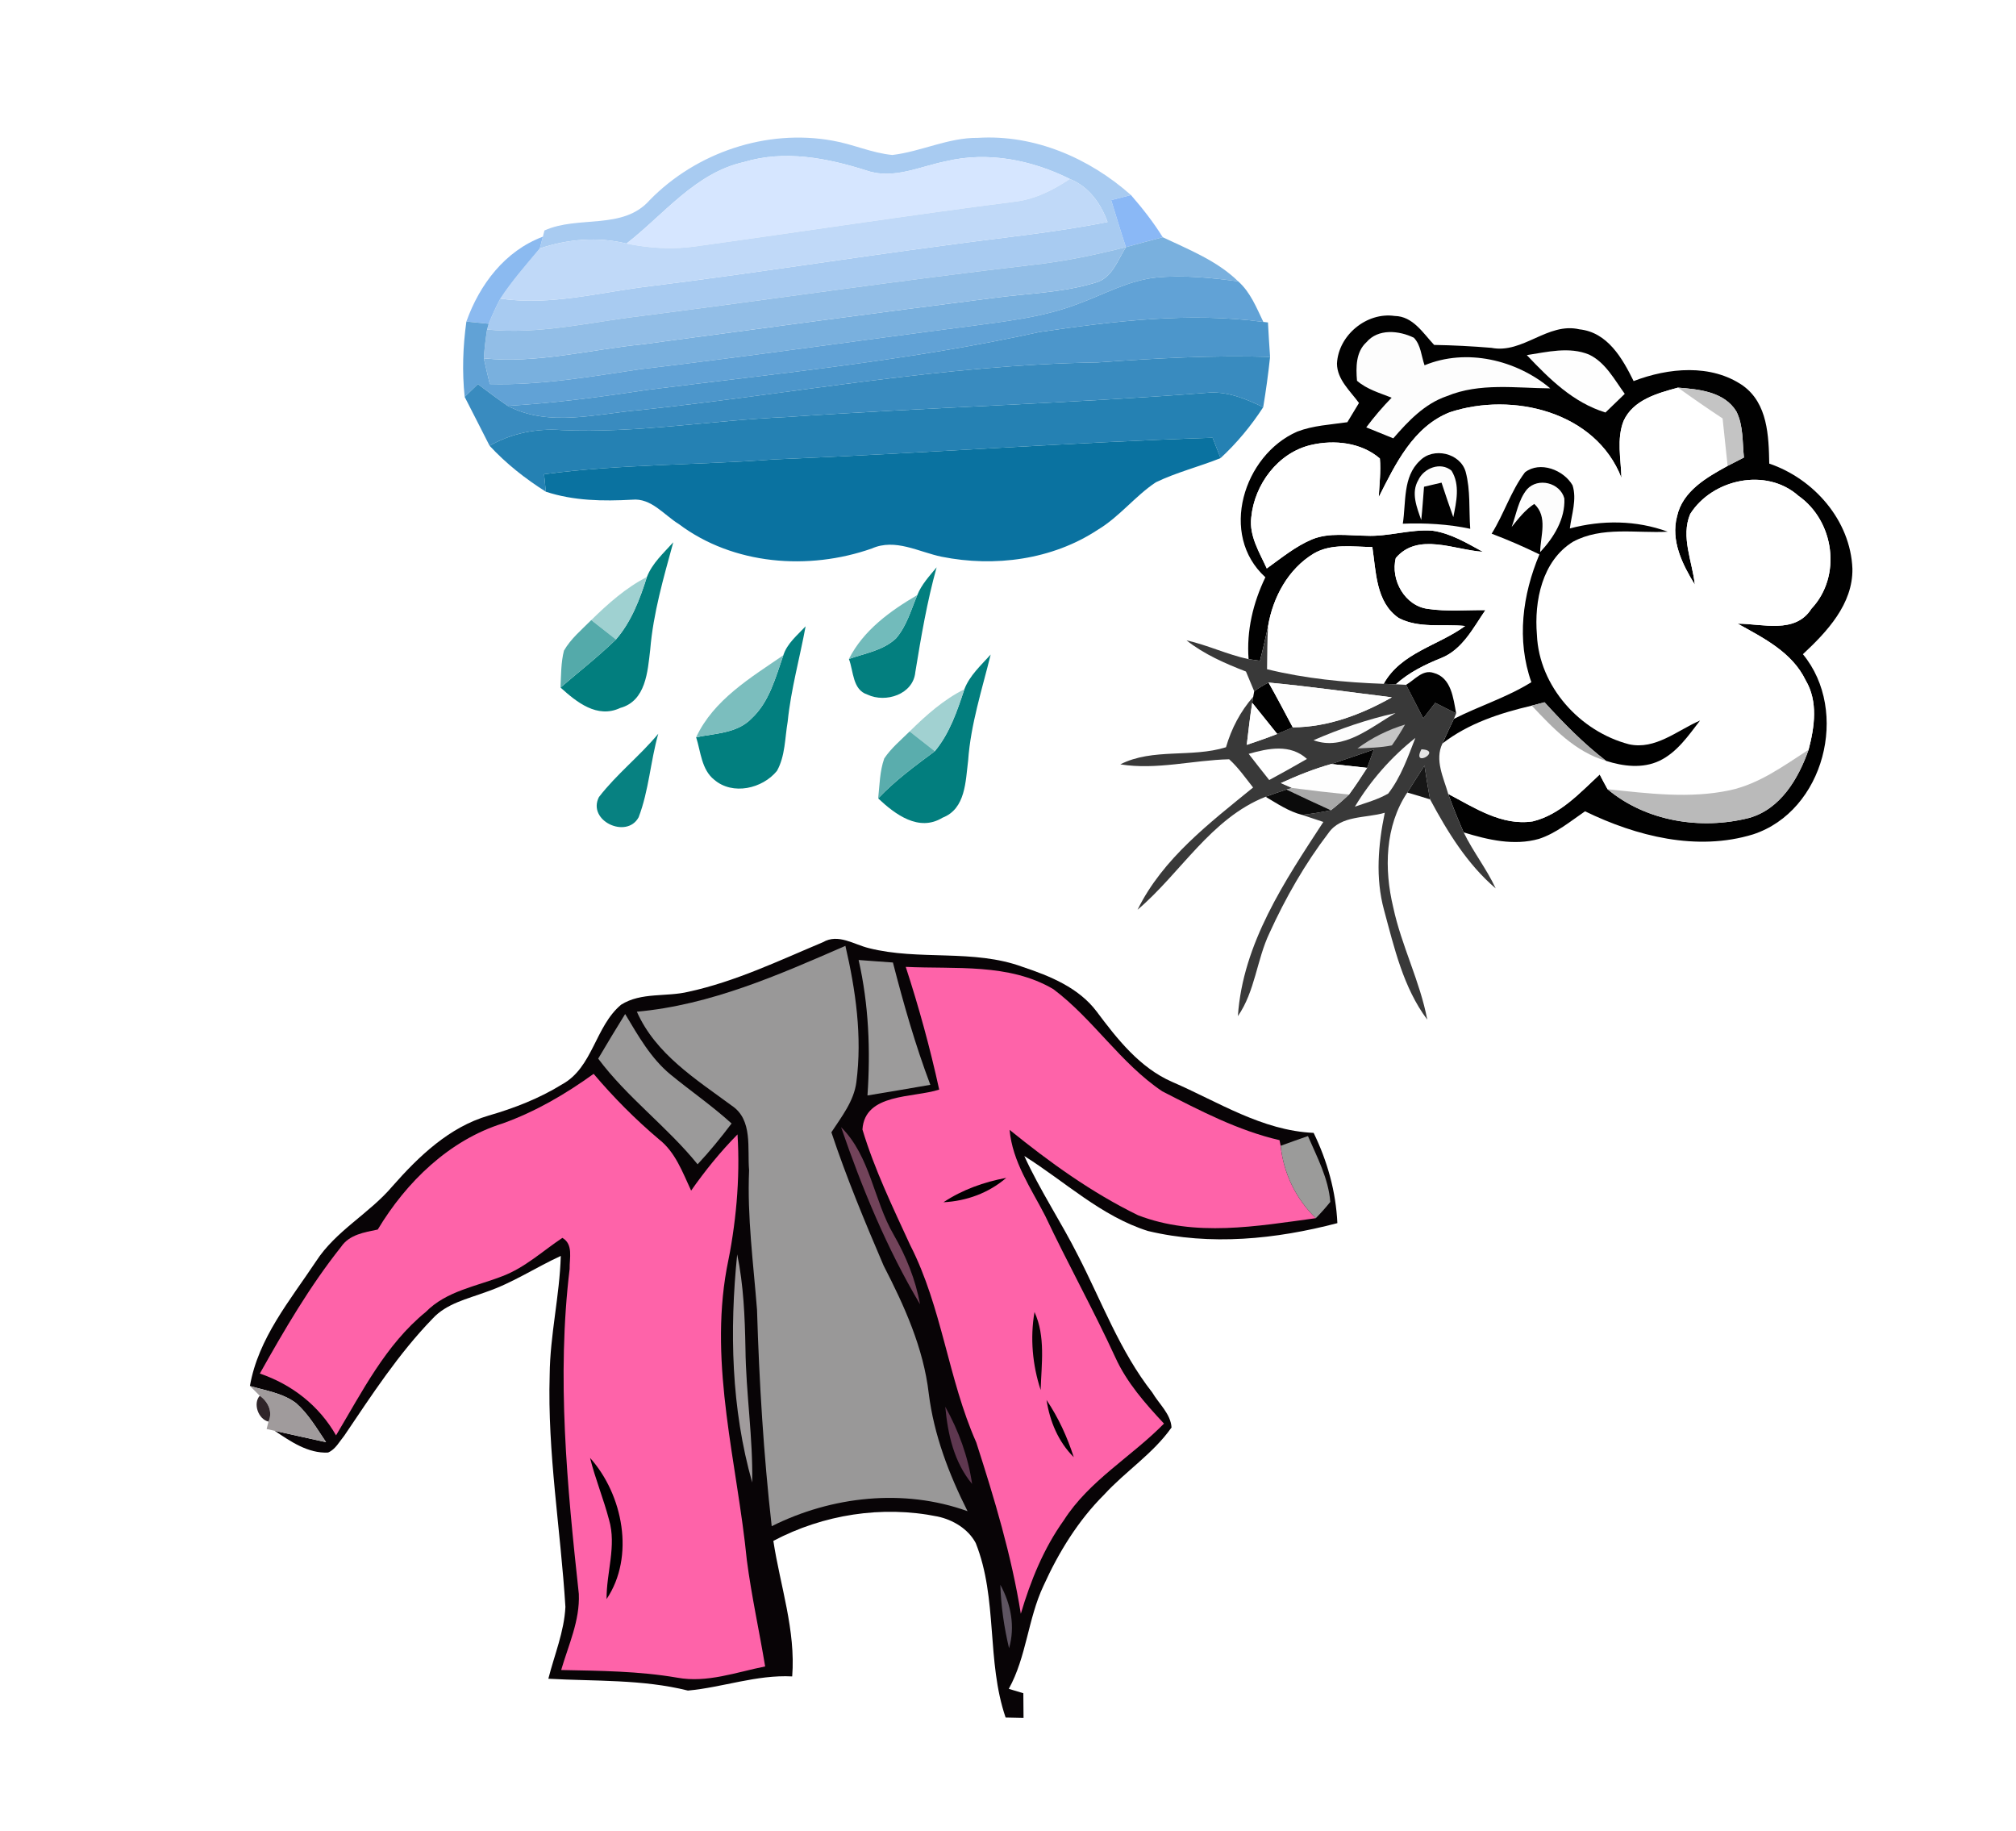<?xml version="1.0" encoding="UTF-8" ?>
<!DOCTYPE svg PUBLIC "-//W3C//DTD SVG 1.1//EN" "http://www.w3.org/Graphics/SVG/1.1/DTD/svg11.dtd">
<svg width="305pt" height="277pt" viewBox="0 0 305 277" version="1.1" xmlns="http://www.w3.org/2000/svg">
<path fill="#ffffff" d=" M 0.00 0.00 L 305.00 0.00 L 305.00 277.00 L 0.00 277.00 L 0.00 0.00 Z" />
<path fill="#a8cbf1" d=" M 98.29 30.27 C 105.35 23.05 115.97 19.47 125.94 21.27 C 129.01 21.79 131.89 23.15 135.01 23.44 C 139.38 22.92 143.47 20.80 147.95 20.85 C 156.49 20.32 164.79 23.90 171.10 29.50 C 170.35 29.69 168.86 30.08 168.11 30.27 C 168.85 32.64 169.55 35.02 170.34 37.38 C 165.62 38.58 160.85 39.57 156.01 40.09 C 136.24 42.39 116.55 45.29 96.81 47.82 C 89.13 48.74 81.47 50.64 73.69 49.84 L 73.94 48.97 C 74.46 47.67 75.03 46.40 75.70 45.16 C 83.31 46.29 90.80 44.18 98.31 43.29 C 113.26 41.43 128.15 39.07 143.10 37.10 C 151.26 35.97 159.48 35.19 167.56 33.58 C 166.53 30.75 164.73 28.23 161.86 27.07 C 156.13 24.21 149.47 22.87 143.16 24.38 C 139.23 25.15 135.23 27.18 131.19 25.82 C 125.19 23.91 118.74 22.64 112.55 24.51 C 105.19 26.15 100.46 32.44 94.78 36.84 C 90.42 35.77 85.88 36.16 81.66 37.58 C 81.78 37.14 82.01 36.25 82.13 35.80 L 82.37 34.86 C 87.51 32.54 94.25 34.86 98.29 30.27 Z" />
<path fill="#d6e6ff" d=" M 112.55 24.51 C 118.74 22.64 125.19 23.91 131.19 25.82 C 135.23 27.18 139.23 25.15 143.16 24.38 C 149.47 22.87 156.13 24.21 161.86 27.07 C 159.33 28.75 156.55 30.16 153.49 30.51 C 137.34 32.57 121.25 35.05 105.13 37.28 C 101.68 37.77 98.18 37.53 94.78 36.84 C 100.46 32.44 105.19 26.15 112.55 24.51 Z" />
<path fill="#c0d9f8" d=" M 161.86 27.07 C 164.73 28.23 166.53 30.75 167.56 33.58 C 159.48 35.19 151.26 35.97 143.10 37.10 C 128.15 39.07 113.26 41.43 98.31 43.29 C 90.80 44.18 83.31 46.29 75.70 45.16 C 77.46 42.47 79.60 40.05 81.66 37.58 C 85.88 36.16 90.42 35.77 94.78 36.84 C 98.18 37.53 101.68 37.77 105.13 37.28 C 121.25 35.05 137.34 32.57 153.49 30.51 C 156.55 30.16 159.33 28.75 161.86 27.07 Z" />
<path fill="#8ab8f6" d=" M 168.11 30.27 C 168.86 30.08 170.35 29.69 171.10 29.50 C 172.85 31.51 174.50 33.61 175.91 35.88 C 174.05 36.37 172.19 36.86 170.34 37.38 C 169.55 35.02 168.85 32.64 168.11 30.27 Z" />
<path fill="#8bbaf0" d=" M 70.56 48.63 C 72.56 43.02 76.40 37.94 82.13 35.80 C 82.01 36.25 81.78 37.14 81.66 37.58 C 79.60 40.05 77.46 42.47 75.70 45.16 C 75.03 46.40 74.46 47.67 73.94 48.97 C 72.81 48.86 71.68 48.75 70.56 48.63 Z" />
<path fill="#79b0de" d=" M 170.34 37.38 C 172.19 36.86 174.05 36.37 175.91 35.88 C 179.90 37.78 184.11 39.42 187.33 42.56 C 183.24 42.01 179.09 41.58 174.96 41.97 C 170.74 42.40 166.99 44.54 163.07 45.97 C 157.71 48.03 151.96 48.62 146.31 49.39 C 129.81 51.51 113.34 53.89 96.81 55.85 C 89.28 56.97 81.74 58.31 74.10 58.09 C 73.79 56.79 73.48 55.50 73.20 54.20 C 81.24 55.02 89.14 52.89 97.09 52.09 C 114.76 49.72 132.42 47.34 150.10 45.09 C 155.34 44.37 160.72 44.30 165.80 42.73 C 168.27 42.03 169.09 39.32 170.34 37.38 Z" />
<path fill="#92bee7" d=" M 156.01 40.09 C 160.85 39.57 165.62 38.58 170.34 37.38 C 169.09 39.32 168.27 42.03 165.80 42.73 C 160.72 44.30 155.34 44.37 150.10 45.09 C 132.42 47.34 114.76 49.72 97.09 52.09 C 89.14 52.89 81.24 55.02 73.20 54.20 C 73.29 52.74 73.46 51.28 73.69 49.84 C 81.47 50.64 89.13 48.74 96.81 47.82 C 116.55 45.29 136.24 42.39 156.01 40.09 Z" />
<path fill="#61a2d6" d=" M 163.07 45.97 C 166.99 44.54 170.74 42.40 174.96 41.97 C 179.09 41.58 183.24 42.01 187.33 42.56 C 189.17 44.19 190.09 46.53 191.13 48.69 C 179.85 47.17 168.43 48.58 157.25 50.22 C 137.71 54.53 117.77 56.46 97.94 58.97 C 90.93 60.02 83.89 60.99 76.80 61.38 C 75.26 60.33 73.79 59.21 72.30 58.10 C 71.80 58.58 70.80 59.55 70.30 60.03 C 69.90 56.24 70.03 52.41 70.56 48.63 C 71.68 48.75 72.81 48.86 73.94 48.97 L 73.69 49.84 C 73.46 51.28 73.29 52.74 73.20 54.20 C 73.48 55.50 73.79 56.79 74.10 58.09 C 81.74 58.31 89.28 56.97 96.81 55.85 C 113.34 53.89 129.81 51.51 146.31 49.39 C 151.96 48.62 157.71 48.03 163.07 45.97 Z" />
<path fill="#4c96cb" d=" M 157.25 50.22 C 168.43 48.58 179.85 47.17 191.13 48.69 L 191.83 48.77 C 191.92 50.51 192.03 52.25 192.15 53.98 C 183.43 53.71 174.72 54.20 166.02 54.82 C 142.83 55.16 119.98 59.55 96.97 62.01 C 90.31 62.55 83.07 64.68 76.80 61.38 C 83.89 60.99 90.93 60.02 97.94 58.97 C 117.77 56.46 137.71 54.53 157.25 50.22 Z" />
<path fill="#010101" d=" M 202.27 55.00 C 202.47 50.72 206.75 47.17 211.00 47.79 C 213.76 47.83 215.29 50.38 216.97 52.17 C 219.86 52.22 222.75 52.37 225.63 52.61 C 230.41 53.55 234.14 48.69 238.95 49.81 C 243.21 50.26 245.45 54.19 247.15 57.64 C 252.37 55.63 258.87 54.99 263.69 58.33 C 267.44 61.03 267.59 65.93 267.67 70.12 C 274.43 72.42 279.96 78.71 280.25 86.01 C 280.34 91.36 276.42 95.54 272.76 98.95 C 279.87 107.57 275.97 122.69 265.22 126.20 C 256.72 128.80 247.58 126.49 239.80 122.71 C 237.57 124.24 235.43 126.03 232.83 126.88 C 229.05 127.96 225.09 127.02 221.44 125.90 C 220.59 123.99 219.81 122.05 219.10 120.08 C 223.04 122.15 227.22 124.96 231.90 124.23 C 236.04 123.22 239.01 119.93 242.02 117.14 C 242.40 117.89 242.80 118.63 243.21 119.37 C 249.05 124.26 257.37 125.56 264.63 123.71 C 269.38 122.37 272.08 117.77 273.62 113.40 C 274.52 109.97 275.09 106.10 273.17 102.88 C 271.13 98.65 266.79 96.49 262.89 94.33 C 266.63 94.33 271.60 95.94 274.05 92.07 C 278.69 87.14 277.52 78.80 272.07 74.98 C 267.20 70.67 259.06 72.45 255.71 77.74 C 254.25 81.19 256.04 84.92 256.41 88.43 C 254.53 85.37 252.74 81.79 253.72 78.09 C 254.56 74.27 258.21 72.20 261.37 70.47 C 261.99 70.15 263.22 69.51 263.84 69.20 C 263.59 66.87 263.77 64.38 262.70 62.24 C 260.87 59.24 257.03 58.87 253.86 58.63 C 250.76 59.48 247.09 60.46 245.63 63.67 C 244.56 66.41 245.23 69.43 245.31 72.28 C 241.42 62.24 228.81 59.24 219.36 62.35 C 213.82 64.52 211.10 70.20 208.59 75.19 C 208.68 73.25 208.93 71.30 208.76 69.35 C 205.95 66.92 201.87 66.48 198.35 67.30 C 193.35 68.46 189.77 73.28 189.30 78.27 C 188.97 81.06 190.54 83.54 191.65 85.98 C 193.86 84.40 195.99 82.63 198.52 81.57 C 201.11 80.52 203.95 81.01 206.67 81.03 C 210.05 81.20 213.34 80.01 216.73 80.27 C 219.49 80.66 221.93 82.15 224.34 83.46 C 220.06 83.19 214.53 80.46 211.17 84.40 C 210.33 87.70 212.55 91.68 216.07 92.10 C 218.94 92.52 221.84 92.25 224.73 92.28 C 222.89 94.95 221.28 98.20 218.11 99.50 C 215.62 100.50 213.19 101.68 211.18 103.50 C 210.72 103.48 209.79 103.45 209.33 103.43 C 211.97 98.69 217.57 97.68 221.66 94.68 C 218.33 94.35 214.69 95.08 211.62 93.48 C 208.14 91.11 208.19 86.46 207.62 82.74 C 204.67 82.72 201.44 82.15 198.76 83.72 C 194.88 86.06 192.57 90.35 191.84 94.74 C 191.45 96.48 191.07 98.22 190.62 99.94 C 190.19 99.88 189.33 99.76 188.90 99.70 C 188.57 95.40 189.58 91.17 191.44 87.31 C 184.36 80.89 188.14 68.82 196.26 65.28 C 198.68 64.35 201.30 64.23 203.84 63.86 C 204.42 62.89 205.01 61.92 205.60 60.95 C 204.28 59.13 202.29 57.41 202.27 55.00 Z" />
<path fill="#fdfdfd" d=" M 206.74 51.75 C 208.51 49.67 211.67 49.99 213.90 51.08 C 214.97 52.18 215.03 53.86 215.52 55.25 C 221.85 52.63 229.40 54.42 234.54 58.74 C 229.33 58.70 223.88 57.86 218.91 59.91 C 215.54 61.05 213.05 63.69 210.79 66.30 C 209.42 65.75 208.05 65.20 206.70 64.64 C 207.88 63.06 209.16 61.56 210.54 60.15 C 208.74 59.44 206.80 58.89 205.30 57.59 C 205.13 55.58 205.11 53.22 206.74 51.75 Z" />
<path fill="#fefefe" d=" M 230.99 53.71 C 234.08 53.24 237.39 52.39 240.41 53.63 C 242.91 54.83 244.24 57.42 245.81 59.57 C 244.83 60.51 243.85 61.45 242.89 62.39 C 238.00 60.89 234.41 57.32 230.99 53.71 Z" />
<path fill="#398bbf" d=" M 166.02 54.82 C 174.72 54.20 183.43 53.71 192.15 53.98 C 191.88 56.53 191.53 59.06 191.11 61.59 C 188.42 60.29 185.54 59.10 182.49 59.42 C 161.34 61.06 140.13 61.62 118.97 63.08 C 107.63 63.56 96.36 65.56 84.97 65.05 C 81.18 64.77 77.39 65.53 74.07 67.42 C 72.81 64.96 71.57 62.49 70.30 60.03 C 70.80 59.55 71.80 58.58 72.30 58.10 C 73.79 59.21 75.26 60.33 76.80 61.38 C 83.07 64.68 90.31 62.55 96.97 62.01 C 119.98 59.55 142.83 55.16 166.02 54.82 Z" />
<path fill="#2581b3" d=" M 182.49 59.42 C 185.54 59.10 188.42 60.29 191.11 61.59 C 189.28 64.41 187.13 67.00 184.66 69.29 C 184.36 68.52 183.75 66.98 183.45 66.21 C 161.31 66.94 139.21 68.59 117.08 69.49 C 105.50 70.36 93.84 70.18 82.31 71.73 C 82.38 72.39 82.52 73.71 82.58 74.37 C 79.47 72.41 76.57 70.12 74.07 67.42 C 77.39 65.53 81.18 64.77 84.97 65.05 C 96.36 65.56 107.63 63.56 118.97 63.08 C 140.13 61.62 161.34 61.06 182.49 59.42 Z" />
<path fill="#ffffff" d=" M 245.63 63.67 C 247.09 60.46 250.76 59.48 253.86 58.63 C 256.08 60.23 258.33 61.78 260.61 63.29 C 260.87 65.68 261.11 68.07 261.37 70.47 C 258.21 72.20 254.56 74.27 253.72 78.09 C 252.74 81.79 254.53 85.37 256.41 88.43 C 256.04 84.92 254.25 81.19 255.71 77.74 C 259.06 72.45 267.20 70.67 272.07 74.98 C 277.52 78.80 278.69 87.14 274.05 92.07 C 271.60 95.94 266.63 94.33 262.89 94.33 C 266.79 96.49 271.13 98.65 273.17 102.88 C 275.09 106.10 274.52 109.97 273.62 113.40 C 269.88 115.81 266.17 118.56 261.74 119.52 C 255.63 120.83 249.35 120.01 243.21 119.37 C 242.80 118.63 242.40 117.89 242.02 117.14 C 239.01 119.93 236.04 123.22 231.90 124.23 C 227.22 124.96 223.04 122.15 219.10 120.08 C 218.41 117.64 217.01 114.94 218.23 112.45 C 222.17 109.40 226.95 107.85 231.74 106.73 C 234.95 110.13 238.32 113.73 242.98 115.08 C 245.56 115.91 248.52 116.28 251.06 115.07 C 253.73 113.79 255.44 111.26 257.20 108.98 C 253.77 110.46 250.43 113.46 246.44 112.57 C 239.03 110.63 232.85 103.83 232.52 96.02 C 232.09 90.92 233.30 84.84 237.96 81.95 C 242.35 79.57 247.54 80.68 252.31 80.42 C 247.54 78.67 242.38 78.63 237.50 79.93 C 237.77 77.78 238.59 75.53 237.91 73.40 C 236.57 71.08 232.98 69.68 230.71 71.44 C 228.58 74.27 227.54 77.73 225.67 80.72 C 228.13 81.65 230.54 82.70 232.90 83.85 C 230.33 89.97 229.42 96.80 231.68 103.18 C 227.99 105.48 223.82 106.77 219.96 108.73 L 220.30 107.90 C 219.87 105.60 219.57 102.47 216.87 101.77 C 215.22 101.22 214.00 102.86 212.72 103.58 C 212.34 103.56 211.56 103.52 211.18 103.50 C 213.19 101.68 215.62 100.50 218.11 99.50 C 221.28 98.20 222.89 94.95 224.73 92.28 C 221.84 92.25 218.94 92.52 216.07 92.10 C 212.55 91.68 210.33 87.70 211.17 84.40 C 214.53 80.46 220.06 83.19 224.34 83.46 C 221.93 82.15 219.49 80.66 216.73 80.27 C 213.34 80.01 210.05 81.20 206.67 81.03 C 203.95 81.01 201.11 80.52 198.52 81.57 C 195.99 82.63 193.86 84.40 191.65 85.98 C 190.54 83.54 188.97 81.06 189.30 78.27 C 189.77 73.28 193.35 68.46 198.35 67.30 C 201.87 66.48 205.95 66.92 208.76 69.35 C 208.93 71.30 208.68 73.25 208.59 75.19 C 211.10 70.20 213.82 64.52 219.36 62.35 C 228.81 59.24 241.42 62.24 245.31 72.28 C 245.23 69.43 244.56 66.41 245.63 63.67 Z" />
<path fill="#c4c4c4" d=" M 253.86 58.63 C 257.03 58.87 260.87 59.24 262.70 62.24 C 263.77 64.38 263.59 66.87 263.84 69.20 C 263.22 69.51 261.99 70.15 261.37 70.47 C 261.11 68.07 260.87 65.68 260.61 63.29 C 258.33 61.78 256.08 60.23 253.86 58.63 Z" />
<path fill="#0a72a0" d=" M 117.08 69.49 C 139.21 68.59 161.31 66.94 183.45 66.21 C 183.75 66.98 184.36 68.52 184.66 69.29 C 181.43 70.59 178.01 71.43 174.86 72.95 C 171.71 75.05 169.36 78.17 166.08 80.13 C 159.20 84.67 150.47 85.81 142.48 84.21 C 139.00 83.50 135.46 81.38 131.90 82.96 C 122.33 86.32 110.94 85.46 102.69 79.26 C 100.45 77.89 98.53 75.29 95.63 75.58 C 91.24 75.82 86.80 75.76 82.58 74.37 C 82.52 73.71 82.38 72.39 82.31 71.73 C 93.84 70.18 105.50 70.36 117.08 69.49 Z" />
<path fill="#010101" d=" M 214.81 69.69 C 216.84 67.58 220.92 68.51 221.74 71.36 C 222.49 74.16 222.22 77.11 222.43 79.98 C 219.08 79.27 215.65 79.08 212.23 79.21 C 212.74 76.00 212.20 72.11 214.81 69.69 Z" />
<path fill="#fdfdfd" d=" M 214.57 72.62 C 215.40 70.80 217.95 69.79 219.60 71.19 C 220.93 73.34 220.33 75.91 219.87 78.22 C 219.25 76.49 218.66 74.75 218.09 73.00 C 217.43 73.16 216.11 73.47 215.44 73.62 C 215.30 75.30 215.20 76.98 215.02 78.65 C 214.35 76.75 213.44 74.54 214.57 72.62 Z" />
<path fill="#000000" d=" M 230.71 71.44 C 232.98 69.68 236.57 71.08 237.91 73.40 C 238.59 75.53 237.77 77.78 237.50 79.93 C 242.38 78.63 247.54 78.67 252.31 80.42 C 247.54 80.68 242.35 79.57 237.96 81.95 C 233.30 84.84 232.09 90.92 232.52 96.02 C 232.85 103.83 239.03 110.63 246.44 112.57 C 250.43 113.46 253.77 110.46 257.20 108.98 C 255.44 111.26 253.73 113.79 251.06 115.07 C 248.52 116.28 245.56 115.91 242.98 115.08 C 239.57 112.46 236.56 109.38 233.67 106.22 C 233.19 106.34 232.22 106.60 231.74 106.73 C 226.95 107.85 222.17 109.40 218.23 112.45 C 218.78 111.20 219.37 109.96 219.96 108.73 C 223.82 106.77 227.99 105.48 231.68 103.18 C 229.42 96.80 230.33 89.97 232.90 83.85 C 230.54 82.70 228.13 81.65 225.67 80.72 C 227.54 77.73 228.58 74.27 230.71 71.44 Z" />
<path fill="#fdfdfd" d=" M 231.02 74.01 C 232.68 72.17 236.04 73.00 236.67 75.39 C 236.82 78.49 235.06 81.32 233.01 83.51 C 233.04 81.07 234.22 78.15 232.12 76.22 C 230.73 77.12 229.73 78.43 228.70 79.70 C 229.41 77.79 229.70 75.62 231.02 74.01 Z" />
<path fill="#027e7e" d=" M 97.87 87.27 C 98.68 85.18 100.40 83.65 101.86 82.02 C 100.40 87.37 98.83 92.71 98.37 98.27 C 97.98 101.57 97.72 106.02 93.83 107.08 C 90.35 108.72 87.23 106.19 84.80 103.99 C 87.61 101.58 90.53 99.30 93.19 96.72 C 95.53 94.01 96.80 90.63 97.87 87.27 Z" />
<path fill="#ffffff" d=" M 198.76 83.72 C 201.44 82.15 204.67 82.72 207.62 82.74 C 208.19 86.46 208.14 91.11 211.62 93.48 C 214.69 95.08 218.33 94.35 221.66 94.68 C 217.57 97.68 211.97 98.69 209.33 103.43 C 203.40 103.22 197.47 102.64 191.69 101.22 C 191.72 99.06 191.72 96.90 191.84 94.74 C 192.57 90.35 194.88 86.06 198.76 83.72 Z" />
<path fill="#037f7f" d=" M 138.78 90.00 C 139.42 88.39 140.62 87.12 141.70 85.81 C 140.25 91.01 139.35 96.33 138.48 101.65 C 138.17 105.03 134.00 106.36 131.24 105.06 C 128.96 104.33 129.15 101.54 128.43 99.67 C 130.85 98.81 133.63 98.39 135.56 96.55 C 137.18 94.68 137.83 92.23 138.78 90.00 Z" />
<path fill="#9fd1d1" d=" M 89.45 93.79 C 92.00 91.30 94.68 88.90 97.87 87.27 C 96.80 90.63 95.53 94.01 93.19 96.72 C 91.94 95.75 90.69 94.77 89.45 93.79 Z" />
<path fill="#72bbbb" d=" M 128.43 99.67 C 130.64 95.31 134.67 92.41 138.78 90.00 C 137.83 92.23 137.18 94.68 135.56 96.55 C 133.63 98.39 130.85 98.81 128.43 99.67 Z" />
<path fill="#54aaaa" d=" M 85.32 98.41 C 86.36 96.60 88.00 95.25 89.45 93.79 C 90.69 94.77 91.94 95.75 93.19 96.72 C 90.53 99.30 87.61 101.58 84.80 103.99 C 84.89 102.12 84.86 100.23 85.32 98.41 Z" />
<path fill="#027f7f" d=" M 118.51 99.11 C 119.09 97.30 120.64 96.07 121.88 94.73 C 121.00 99.53 119.66 104.26 119.17 109.13 C 118.74 111.62 118.81 114.33 117.55 116.59 C 115.36 119.29 110.85 120.33 108.06 117.94 C 106.12 116.40 106.02 113.70 105.32 111.51 C 108.17 110.92 111.52 110.93 113.69 108.68 C 116.40 106.17 117.33 102.47 118.51 99.11 Z" />
<path fill="#393939" d=" M 190.62 99.94 C 191.07 98.22 191.45 96.48 191.84 94.74 C 191.72 96.90 191.72 99.06 191.69 101.22 C 197.47 102.64 203.40 103.22 209.33 103.43 C 209.79 103.45 210.72 103.48 211.18 103.50 C 211.56 103.52 212.34 103.56 212.72 103.58 C 213.60 105.26 214.47 106.95 215.33 108.64 C 215.93 107.86 216.53 107.08 217.13 106.30 C 218.18 106.83 219.24 107.37 220.30 107.90 L 219.96 108.73 C 219.37 109.96 218.78 111.20 218.23 112.45 C 217.01 114.94 218.41 117.64 219.10 120.08 C 219.81 122.05 220.59 123.99 221.44 125.90 C 222.86 128.83 224.91 131.41 226.28 134.37 C 222.00 130.73 218.98 125.80 216.36 120.91 C 216.03 119.21 215.78 117.50 215.51 115.80 C 214.64 117.15 213.76 118.50 212.91 119.87 C 209.52 124.94 209.39 131.46 210.78 137.22 C 212.02 143.04 214.82 148.38 215.93 154.22 C 212.31 149.39 210.94 143.36 209.39 137.64 C 208.07 132.81 208.50 127.77 209.50 122.93 C 206.64 123.78 202.88 123.27 200.98 126.00 C 197.42 130.66 194.49 135.79 192.06 141.12 C 190.12 145.19 189.89 149.93 187.28 153.69 C 188.02 142.70 194.36 133.27 200.21 124.32 C 199.13 123.97 198.06 123.61 196.99 123.25 C 198.45 123.09 199.90 122.85 201.35 122.55 C 202.30 121.81 203.21 121.01 204.09 120.18 C 205.06 118.87 205.95 117.51 206.83 116.14 C 207.16 115.21 207.50 114.29 207.84 113.37 C 205.70 114.10 203.56 114.86 201.41 115.56 C 198.79 116.29 196.27 117.31 193.79 118.44 C 194.22 118.62 195.07 118.99 195.49 119.18 L 194.64 119.42 C 193.57 119.76 192.52 120.13 191.47 120.51 C 183.18 123.79 178.64 132.05 172.10 137.60 C 175.91 129.84 183.03 124.46 189.58 119.11 C 188.42 117.65 187.35 116.10 185.96 114.84 C 180.47 114.97 175.01 116.49 169.49 115.61 C 174.42 113.11 180.27 114.65 185.48 113.02 C 186.30 110.20 187.66 107.59 189.60 105.39 L 189.45 106.30 C 189.11 108.41 188.88 110.54 188.62 112.66 C 190.16 112.14 191.71 111.61 193.23 111.01 C 194.01 110.68 194.80 110.35 195.58 110.01 C 200.91 109.99 205.98 108.06 210.57 105.47 C 204.36 104.71 198.15 103.82 191.92 103.24 C 191.16 103.62 190.44 104.06 189.75 104.56 C 189.33 103.56 188.91 102.57 188.50 101.57 C 185.33 100.34 182.18 98.97 179.50 96.85 C 182.70 97.57 185.69 99.01 188.90 99.70 C 189.33 99.76 190.19 99.88 190.62 99.94 Z" />
<path fill="#7bbebe" d=" M 105.32 111.51 C 107.96 105.85 113.55 102.51 118.51 99.11 C 117.33 102.47 116.40 106.17 113.69 108.68 C 111.52 110.93 108.17 110.92 105.32 111.51 Z" />
<path fill="#027e7e" d=" M 145.90 104.25 C 146.70 102.16 148.42 100.63 149.88 99.00 C 148.57 104.30 146.86 109.55 146.47 115.03 C 146.07 118.15 146.11 122.33 142.59 123.68 C 139.01 125.87 135.42 123.17 132.86 120.76 C 135.43 118.04 138.44 115.84 141.43 113.62 C 143.68 110.91 144.81 107.54 145.90 104.25 Z" />
<path fill="#010101" d=" M 212.72 103.58 C 214.00 102.86 215.22 101.22 216.87 101.77 C 219.57 102.47 219.87 105.60 220.30 107.90 C 219.24 107.37 218.18 106.83 217.13 106.30 C 216.53 107.08 215.93 107.86 215.33 108.64 C 214.47 106.95 213.60 105.26 212.72 103.58 Z" />
<path fill="#010101" d=" M 189.75 104.56 C 190.44 104.06 191.16 103.62 191.92 103.24 C 193.18 105.47 194.37 107.74 195.58 110.01 C 194.80 110.35 194.01 110.68 193.23 111.01 C 191.98 109.44 190.71 107.86 189.45 106.30 L 189.60 105.39 L 189.75 104.56 Z" />
<path fill="#fefefe" d=" M 191.92 103.24 C 198.15 103.82 204.36 104.71 210.57 105.47 C 205.98 108.06 200.91 109.99 195.58 110.01 C 194.37 107.74 193.18 105.47 191.92 103.24 Z" />
<path fill="#a1d1d1" d=" M 137.62 110.63 C 140.11 108.18 142.75 105.82 145.90 104.25 C 144.81 107.54 143.68 110.91 141.43 113.62 C 140.16 112.62 138.89 111.63 137.62 110.63 Z" />
<path fill="#acacac" d=" M 231.74 106.73 C 232.22 106.60 233.19 106.34 233.67 106.22 C 236.56 109.38 239.57 112.46 242.98 115.08 C 238.32 113.73 234.95 110.13 231.74 106.73 Z" />
<path fill="#ffffff" d=" M 189.45 106.30 C 190.71 107.86 191.98 109.44 193.23 111.01 C 191.71 111.61 190.16 112.14 188.62 112.66 C 188.88 110.54 189.11 108.41 189.45 106.30 Z" />
<path fill="#fdfdfd" d=" M 198.72 111.96 C 202.72 110.22 206.87 108.80 211.13 107.85 C 207.38 109.97 203.31 113.64 198.72 111.96 Z" />
<path fill="#c5c5c5" d=" M 205.37 113.20 C 207.54 111.58 209.99 110.38 212.57 109.59 C 211.96 110.67 211.30 111.72 210.58 112.74 C 208.87 113.09 207.11 113.11 205.37 113.20 Z" />
<path fill="#078181" d=" M 90.61 120.56 C 93.28 117.09 96.79 114.35 99.59 110.98 C 98.41 115.14 98.17 119.56 96.62 123.61 C 94.82 126.95 88.80 124.15 90.61 120.56 Z" />
<path fill="#5aadad" d=" M 133.78 114.71 C 134.83 113.15 136.29 111.94 137.62 110.63 C 138.89 111.63 140.16 112.62 141.43 113.62 C 138.44 115.84 135.43 118.04 132.86 120.76 C 133.08 118.73 133.09 116.65 133.78 114.71 Z" />
<path fill="#fdfdfd" d=" M 204.98 122.01 C 207.38 118.02 210.49 114.50 214.13 111.61 C 213.00 114.51 211.95 117.53 210.03 120.02 C 208.46 120.94 206.68 121.41 204.98 122.01 Z" />
<path fill="#ffffff" d=" M 188.91 114.02 C 191.89 113.18 195.19 112.48 197.73 114.79 C 195.84 115.89 193.93 116.94 192.02 117.98 C 190.97 116.67 189.94 115.35 188.91 114.02 Z" />
<path fill="#e4e4e4" d=" M 215.05 113.33 C 218.37 113.49 213.47 116.30 215.05 113.33 Z" />
<path fill="#bababa" d=" M 261.74 119.52 C 266.17 118.56 269.88 115.81 273.62 113.40 C 272.08 117.77 269.38 122.37 264.63 123.71 C 257.37 125.56 249.05 124.26 243.21 119.37 C 249.35 120.01 255.63 120.83 261.74 119.52 Z" />
<path fill="#040404" d=" M 201.41 115.56 C 203.56 114.86 205.70 114.10 207.84 113.37 C 207.50 114.29 207.16 115.21 206.83 116.14 C 205.02 115.93 203.22 115.74 201.41 115.56 Z" />
<path fill="#fefefe" d=" M 193.79 118.44 C 196.27 117.31 198.79 116.29 201.41 115.56 C 203.22 115.74 205.02 115.93 206.83 116.14 C 205.95 117.51 205.06 118.87 204.09 120.18 C 201.22 119.89 198.35 119.56 195.49 119.18 C 195.07 118.99 194.22 118.62 193.79 118.44 Z" />
<path fill="#171717" d=" M 212.91 119.87 C 213.76 118.50 214.64 117.15 215.51 115.80 C 215.78 117.50 216.03 119.21 216.36 120.91 C 215.21 120.55 214.06 120.20 212.91 119.87 Z" />
<path fill="#a9a9a9" d=" M 195.49 119.18 C 198.35 119.56 201.22 119.89 204.09 120.18 C 203.21 121.01 202.30 121.81 201.35 122.55 C 199.10 121.52 196.86 120.49 194.64 119.42 L 195.49 119.18 Z" />
<path fill="#0b0b0b" d=" M 191.47 120.51 C 192.52 120.13 193.57 119.76 194.64 119.42 C 196.86 120.49 199.10 121.52 201.35 122.55 C 199.90 122.85 198.45 123.09 196.99 123.25 C 194.98 122.74 193.23 121.55 191.47 120.51 Z" />
<path fill="#080406" d=" M 124.50 142.51 C 126.81 141.16 129.17 142.85 131.43 143.40 C 139.06 145.34 147.25 143.49 154.73 146.25 C 158.87 147.63 163.20 149.39 165.91 152.99 C 169.03 157.16 172.43 161.50 177.34 163.64 C 184.31 166.65 190.91 171.00 198.74 171.35 C 200.82 175.62 202.11 180.24 202.33 185.00 C 193.02 187.44 183.14 188.45 173.68 186.19 C 166.62 183.97 161.13 178.72 154.97 174.85 C 157.34 180.05 160.54 184.82 163.11 189.93 C 166.70 196.90 169.44 204.40 174.33 210.62 C 175.33 212.33 177.12 213.85 177.24 215.91 C 174.47 219.85 170.31 222.51 167.07 226.04 C 163.11 229.98 160.16 234.79 157.87 239.85 C 155.51 244.84 155.31 250.58 152.62 255.44 C 153.17 255.61 154.27 255.93 154.82 256.10 C 154.83 257.34 154.84 258.59 154.85 259.84 C 154.17 259.83 152.82 259.80 152.14 259.78 C 149.21 251.23 150.98 241.83 147.62 233.39 C 146.48 231.24 144.16 229.86 141.83 229.37 C 133.46 227.67 124.54 229.07 117.00 233.06 C 118.04 239.87 120.40 246.59 119.85 253.56 C 114.46 253.28 109.34 255.22 104.08 255.70 C 97.16 253.97 90.02 254.31 82.96 253.91 C 83.87 250.31 85.36 246.79 85.54 243.04 C 84.82 231.35 82.81 219.72 83.16 207.97 C 83.21 201.92 84.67 196.00 84.84 189.96 C 81.03 191.71 77.51 194.07 73.52 195.42 C 70.71 196.46 67.55 197.15 65.44 199.45 C 60.28 204.77 56.23 211.02 52.09 217.14 C 51.35 218.04 50.76 219.22 49.63 219.70 C 46.60 219.85 43.96 218.02 41.56 216.41 C 44.15 216.98 46.74 217.58 49.33 218.13 C 47.94 216.08 46.67 213.88 44.80 212.23 C 42.78 210.70 40.18 210.33 37.81 209.63 C 39.07 202.40 43.87 196.70 47.81 190.78 C 50.80 186.15 55.87 183.56 59.38 179.41 C 63.36 174.89 67.97 170.47 73.90 168.74 C 77.77 167.62 81.58 166.15 85.02 164.02 C 89.70 161.48 90.03 155.24 93.97 151.96 C 97.01 150.04 100.82 150.82 104.18 150.00 C 111.27 148.46 117.85 145.30 124.50 142.51 Z" />
<path fill="#999898" d=" M 96.35 153.02 C 107.48 152.02 117.78 147.47 127.90 143.06 C 129.46 149.79 130.46 156.77 129.56 163.67 C 129.19 166.56 127.32 168.90 125.78 171.26 C 128.06 178.11 130.84 184.79 133.68 191.42 C 136.82 197.51 139.71 203.88 140.51 210.76 C 141.29 217.03 143.56 222.96 146.38 228.57 C 136.75 225.09 125.82 226.30 116.75 230.84 C 115.52 219.97 114.86 209.04 114.53 198.11 C 113.98 191.08 113.03 184.07 113.33 177.00 C 113.04 173.70 113.93 169.38 110.72 167.24 C 105.29 163.23 99.21 159.46 96.35 153.02 Z" />
<path fill="#9c9b9b" d=" M 129.90 145.20 C 131.63 145.32 133.36 145.47 135.09 145.58 C 136.70 151.83 138.47 158.04 140.75 164.08 C 137.58 164.63 134.41 165.17 131.24 165.69 C 131.71 158.83 131.43 151.93 129.90 145.20 Z" />
<path fill="#fe63a9" d=" M 137.03 146.24 C 144.50 146.60 152.65 145.65 159.36 149.61 C 165.40 154.14 169.54 160.84 175.84 165.06 C 181.54 167.98 187.30 171.00 193.58 172.45 L 193.75 173.30 C 194.19 177.48 196.05 181.32 199.07 184.25 C 190.17 185.46 180.82 187.15 172.16 183.80 C 165.13 180.37 158.79 175.79 152.74 170.89 C 153.17 175.71 155.97 179.70 158.12 183.88 C 161.52 191.08 165.40 198.05 168.73 205.29 C 170.46 209.11 173.26 212.28 176.10 215.32 C 171.18 220.34 164.79 223.92 160.94 229.95 C 157.89 234.21 155.92 239.09 154.44 244.08 C 153.03 235.26 150.44 226.66 147.70 218.17 C 143.43 208.54 142.53 197.75 137.70 188.32 C 135.07 182.60 132.29 176.86 130.48 170.84 C 130.83 165.30 138.16 166.09 142.09 164.80 C 140.72 158.53 139.02 152.34 137.03 146.24 Z" />
<path fill="#9b9a9a" d=" M 90.50 160.12 C 91.84 157.86 93.19 155.60 94.58 153.37 C 96.54 156.64 98.46 160.07 101.45 162.53 C 104.50 165.03 107.76 167.27 110.68 169.93 C 109.06 172.07 107.37 174.15 105.54 176.10 C 100.92 170.40 94.90 166.01 90.50 160.12 Z" />
<path fill="#fe63a9" d=" M 76.08 169.91 C 81.01 168.14 85.57 165.48 89.81 162.42 C 92.82 165.98 96.11 169.29 99.67 172.30 C 102.18 174.25 103.26 177.30 104.56 180.08 C 106.67 177.07 108.99 174.20 111.58 171.58 C 112.00 178.40 111.34 185.23 109.94 191.90 C 107.26 206.68 111.54 221.33 112.99 235.98 C 113.69 241.37 114.87 246.68 115.76 252.05 C 111.39 252.92 106.97 254.58 102.46 253.75 C 96.66 252.75 90.77 252.71 84.90 252.59 C 86.00 248.82 87.75 245.10 87.57 241.08 C 85.80 224.79 84.20 208.27 86.18 191.92 C 86.14 190.32 86.77 188.20 85.08 187.23 C 82.11 189.21 79.43 191.72 76.04 193.01 C 72.07 194.57 67.54 195.25 64.42 198.43 C 58.33 203.39 54.80 210.50 50.84 217.10 C 48.28 212.61 44.18 209.41 39.31 207.75 C 43.03 201.13 46.87 194.53 51.60 188.59 C 52.85 186.73 55.12 186.39 57.15 185.97 C 61.45 178.80 67.95 172.45 76.08 169.91 Z" />
<path fill="#72435a" d=" M 127.25 170.49 C 131.71 174.92 132.15 181.53 135.22 186.78 C 137.09 190.04 138.52 193.55 139.19 197.27 C 134.19 188.86 130.42 179.73 127.25 170.49 Z" />
<path fill="#9b9b9a" d=" M 193.75 173.30 C 195.12 172.80 196.49 172.31 197.88 171.83 C 199.27 175.04 200.98 178.24 201.26 181.79 C 200.57 182.65 199.84 183.47 199.07 184.25 C 196.05 181.32 194.19 177.48 193.75 173.30 Z" />
<path fill="#000000" d=" M 142.74 181.84 C 145.60 179.94 148.87 178.78 152.24 178.15 C 149.58 180.44 146.23 181.66 142.74 181.84 Z" />
<path fill="#a09b9c" d=" M 111.53 189.72 C 112.50 194.40 112.69 199.19 112.78 203.95 C 112.85 210.72 113.93 217.45 113.80 224.23 C 110.62 213.04 110.36 201.23 111.53 189.72 Z" />
<path fill="#080406" d=" M 156.51 198.44 C 158.20 202.15 157.56 206.31 157.44 210.24 C 156.20 206.44 155.83 202.39 156.51 198.44 Z" />
<path fill="#a09b9c" d=" M 37.81 209.63 C 40.18 210.33 42.78 210.70 44.80 212.23 C 46.67 213.88 47.94 216.08 49.33 218.13 C 46.74 217.58 44.15 216.98 41.56 216.41 C 41.26 216.34 40.65 216.20 40.34 216.14 C 40.41 215.86 40.55 215.30 40.62 215.02 C 41.31 213.54 40.54 211.99 39.30 211.11 C 38.93 210.74 38.19 210.00 37.81 209.63 Z" />
<path fill="#2f2529" d=" M 39.30 211.11 C 40.54 211.99 41.31 213.54 40.62 215.02 C 39.09 214.68 38.23 212.29 39.30 211.11 Z" />
<path fill="#000000" d=" M 158.33 211.75 C 160.12 214.41 161.47 217.35 162.45 220.40 C 160.10 218.06 158.83 214.98 158.33 211.75 Z" />
<path fill="#5e374f" d=" M 143.01 212.77 C 145.03 216.39 146.47 220.33 147.07 224.45 C 144.33 221.16 143.39 216.93 143.01 212.77 Z" />
<path fill="#000000" d=" M 89.27 220.51 C 94.25 226.06 96.09 235.43 91.77 241.86 C 91.73 237.85 93.30 233.82 92.14 229.86 C 91.31 226.70 90.06 223.68 89.27 220.51 Z" />
<path fill="#5e5461" d=" M 151.34 239.70 C 152.96 242.65 153.60 246.02 152.66 249.30 C 151.91 246.15 151.44 242.94 151.34 239.70 Z" />
</svg>

